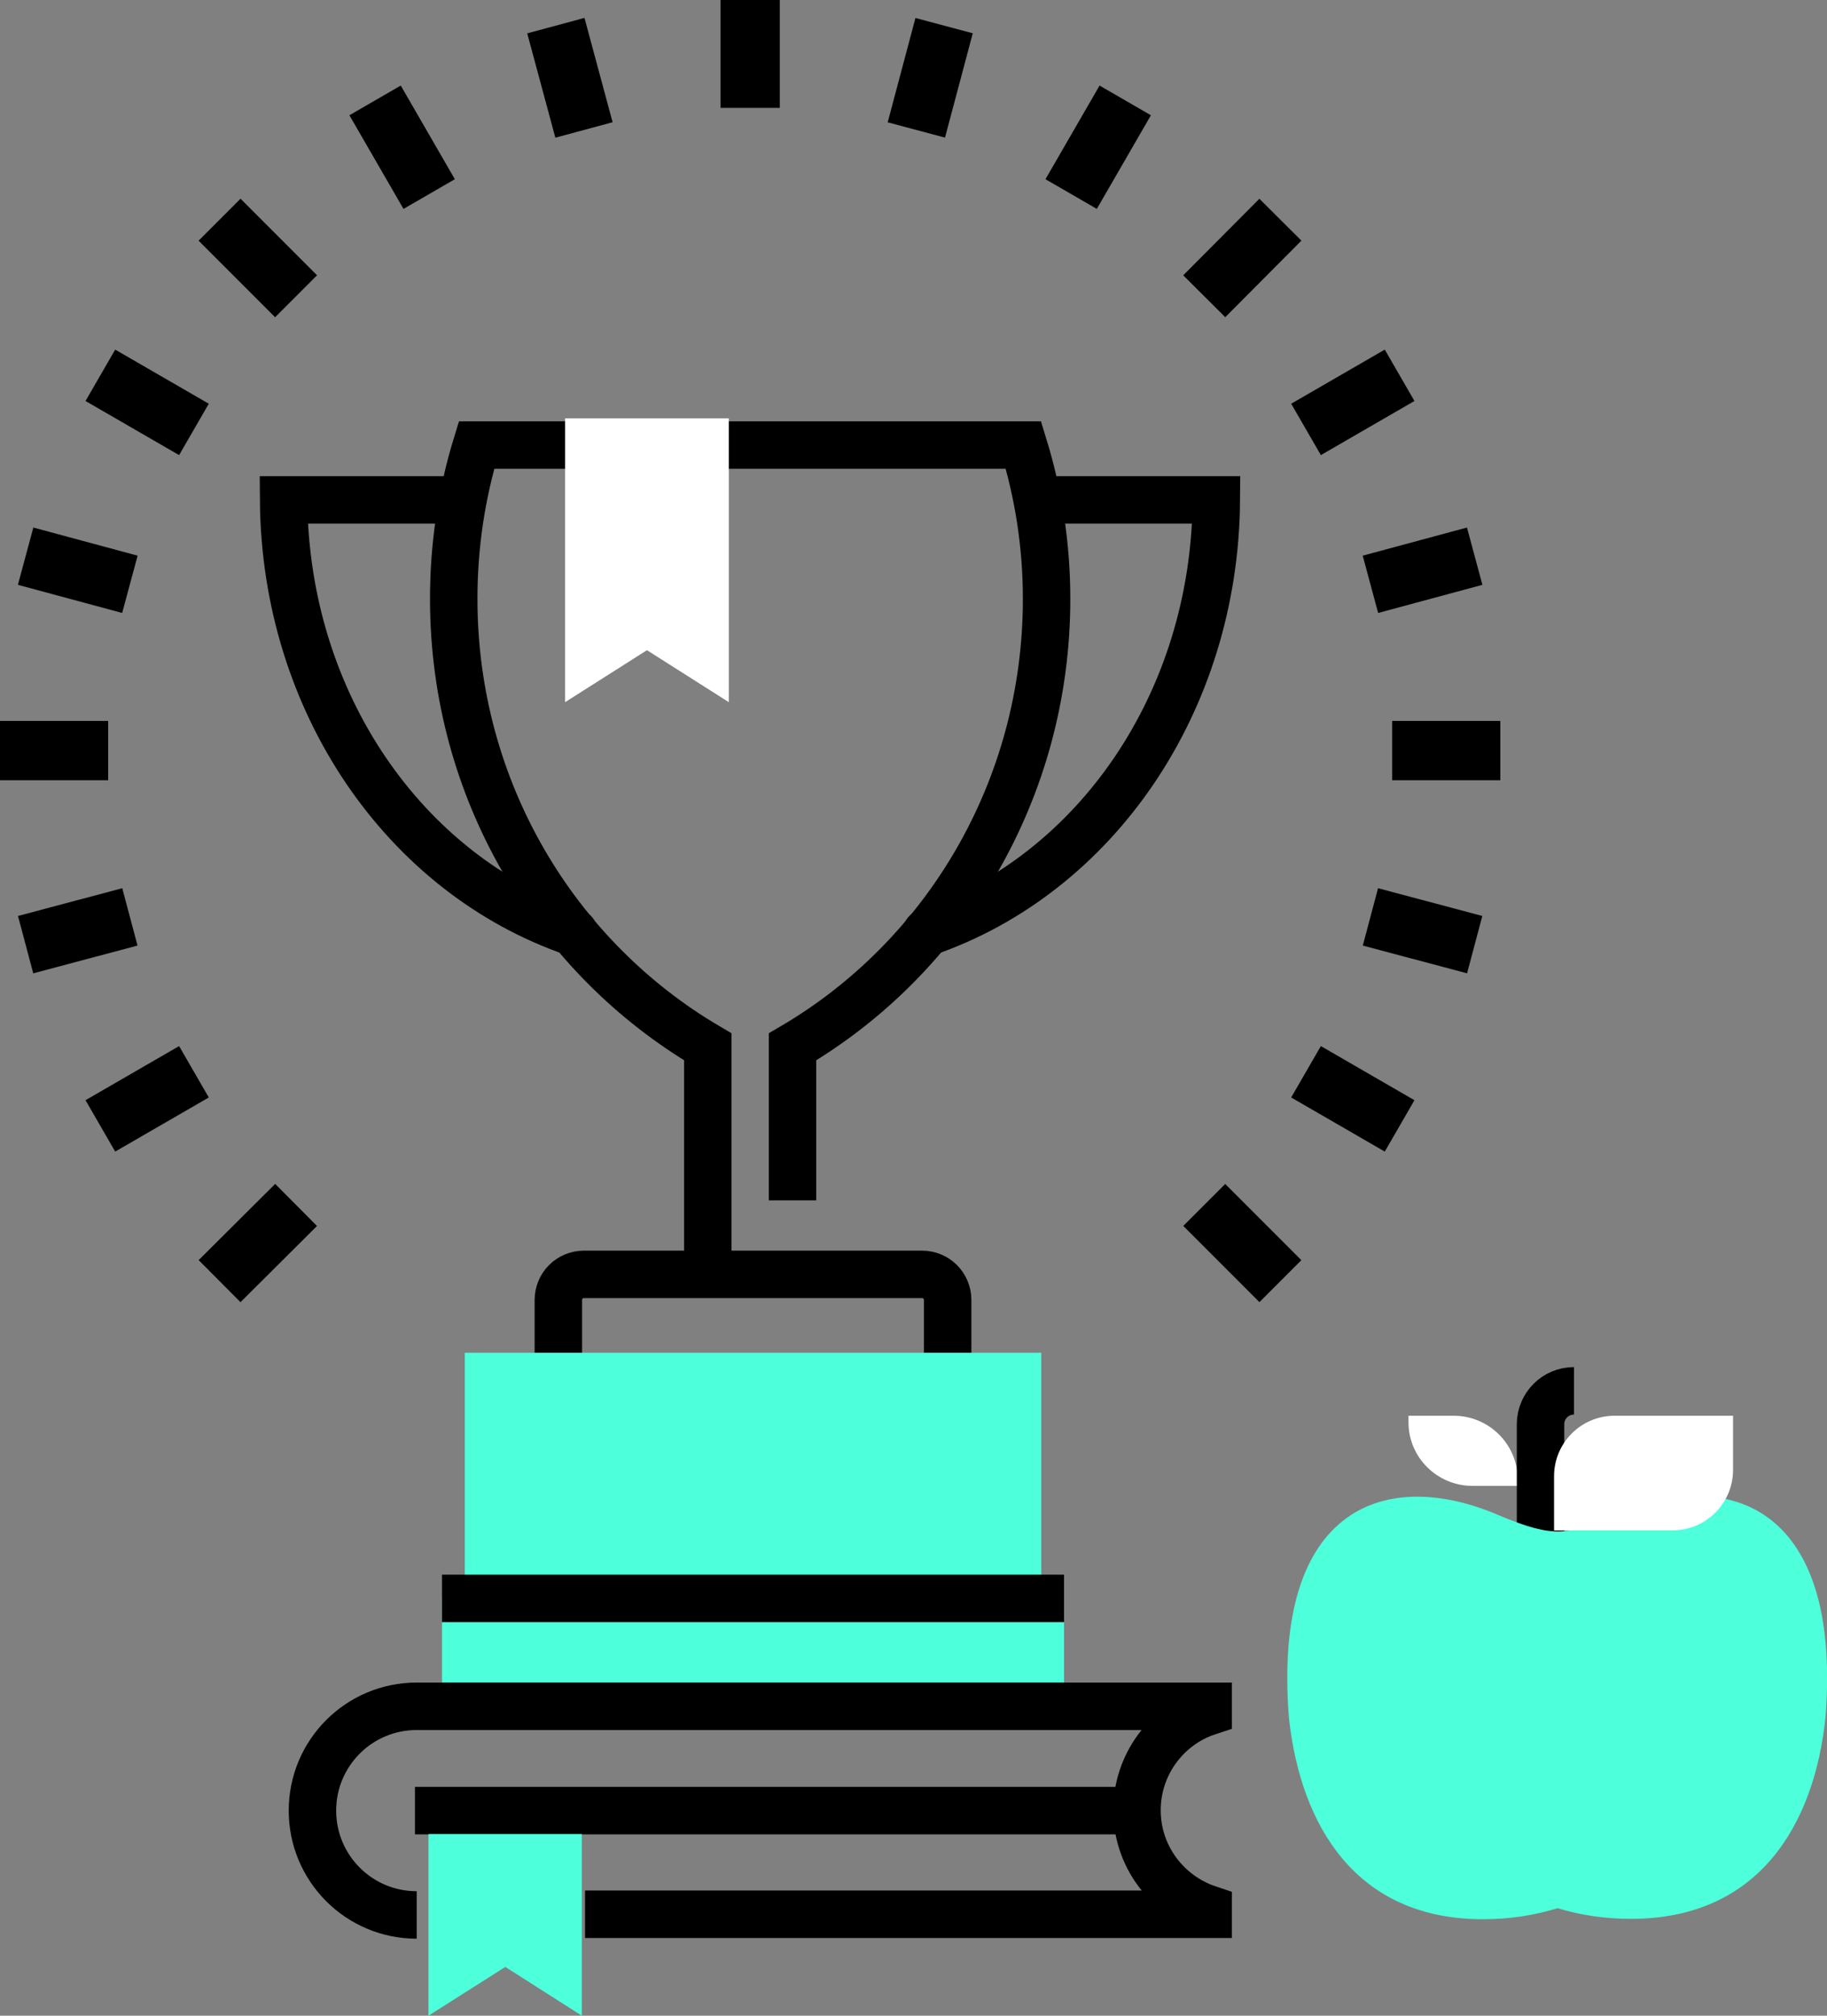 <svg version="1.1" xmlns="http://www.w3.org/2000/svg" xmlns:xlink="http://www.w3.org/1999/xlink" x="0px" y="0px"
	 viewBox="0 0 513.4 566.1" style="enable-background:new 0 0 513.4 566.1;" xml:space="preserve">
<rect x="0" y="0" width="513.4" height="566.1" fill="#808080" stroke="none"/>
<style type="text/css">
	.st0{display:none;}
	.st1{display:inline;fill:#4DFFDB;}
	.st2{fill:none;stroke:black;stroke-width:13.333;}
	.st3{fill:#4DFFDB;}
	.st4{fill:white;}
	.st5{fill:none;stroke:black;stroke-width:13.333;stroke-dasharray:12.846,12.846;}
	.st6{fill:none;stroke:black;stroke-width:13.333;stroke-dasharray:13.545,13.545;}
	.st7{fill:none;stroke:black;stroke-width:13.333;stroke-dasharray:13.868,13.868;}
	.st8{fill:#4DFFDB;}
	.st9{fill:#4DFFDB;}
	.st10{fill:none;stroke:black;stroke-width:13.333;stroke-linejoin:round;stroke-miterlimit:10;}
	.st11{fill:#4DFFDB;stroke:black;stroke-width:13.333;}
	.st12{fill:none;stroke:black;stroke-width:13.333;stroke-dasharray:13.333;}
	.st13{fill:none;stroke:black;stroke-width:13.333;stroke-dasharray:14.242,14.242;}
	.st14{fill:none;stroke:black;stroke-width:13.333;stroke-linecap:square;}
	.st15{fill:none;stroke:black;stroke-width:13.333;stroke-miterlimit:10;}
	.st16{fill:none;stroke:black;stroke-width:13.333;stroke-linecap:round;stroke-miterlimit:10;}
	.st17{fill:none;stroke:black;stroke-width:16.667;stroke-linejoin:bevel;}
	.st18{fill:none;stroke:#4DFFDB;stroke-width:13.333;}
	.st19{fill:none;stroke:black;stroke-width:13.333;stroke-dasharray:13.393,13.393;}
	.st20{fill:none;stroke:black;stroke-width:13.333;stroke-dasharray:12.104,12.104;}
	.st21{fill:none;stroke:black;stroke-width:13.333;stroke-dasharray:13.467,13.467;}
	.st22{fill:none;stroke:#4DFFDB;stroke-width:13.333;}
	.st23{fill:none;stroke:black;stroke-width:13.333;stroke-dasharray:13.461,13.461;}
	.st24{fill:none;stroke:black;stroke-width:13.333;stroke-linejoin:bevel;}
</style>
<g id="Layer_2">
	<g class="st0">
		<rect x="-198.2" y="-124.1" class="st1" width="902" height="902"/>
	</g>
</g>
<g id="Layer_3">
</g>
<g id="Layer_4">
	<g>
		<g>
			<path class="st4" d="M413.8,417.3h12.7v-1.7c0-10-8.1-18-18-18h-12.7v1.7C395.7,409.2,403.8,417.3,413.8,417.3z"/>
			<path class="st2" d="M442.3,390.6L442.3,390.6c-5.2,0-9.4,4.2-9.4,9.4v39.1"/>
			<path class="st8" d="M421.3,425.6c15.6,6.5,19.2,5.5,32.4-0.1c31.1-13.6,63.9-3.5,59.3,56.6c-3.1,30.3-18.7,56.7-54.5,56.8
				c-7.3,0-14.3-1-20.8-3c-6.5,2-13.5,3.1-20.8,3.1c-35.8,0.1-51.4-26.2-54.7-56.5C357.4,422.3,390.2,412.1,421.3,425.6z"/>
			<path class="st4" d="M436.7,414.6v15.2H470c9.4,0,17-7.6,17-17v-15.2h-33.3C444.3,397.6,436.7,405.2,436.7,414.6z"/>
		</g>
		<g>
			<g>
				<path class="st15" d="M156.9,381.3v-16.2c0-4,3.2-7.2,7.2-7.2h95c4,0,7.2,3.2,7.2,7.2v16.2"/>
				<rect x="124.2" y="448.9" class="st3" width="174.8" height="23.6"/>
				<rect x="130.6" y="379.9" class="st3" width="162" height="69"/>
				<path class="st15" d="M222.7,337.1V294c42.7-25,71.4-72,71.4-125.8c0-15.1-2.3-29.6-6.5-43.2H133.9c-4.2,13.7-6.4,28.2-6.4,43.2
					c0,53.9,28.8,100.8,71.4,125.8v57.6"/>
				<path class="st16" d="M260.3,261.9c47.5-16.3,81.1-64.6,81.5-121.5h-50.2"/>
				<path class="st16" d="M130,140.4H79.7c0.4,56.9,34.1,105.2,81.6,121.5"/>
				<line class="st15" x1="124.2" y1="448.9" x2="299" y2="448.9"/>
			</g>
			<polygon class="st4" points="204.8,197.2 181.8,182.6 158.8,197.2 158.8,117.5 181.8,117.5 204.8,117.5 			"/>
		</g>
		<g>
			<g>
				<path class="st2" d="M164.4,537.6h95.2h79.9v-1.5c-11.6-3.9-20-14.8-20-27.7c0-12.9,8.4-23.9,20-27.7v-1.5h-79.9H117.1
					c-16.2,0-29.3,13.1-29.3,29.3c0,16.2,13.1,29.3,29.3,29.3"/>
				<line class="st2" x1="322.2" y1="508.5" x2="116.6" y2="508.5"/>
			</g>
			<polygon class="st8" points="163.5,566.1 142,552.4 120.4,566.1 120.4,515.1 142,515.1 163.5,515.1 			"/>
		</g>
		<g>
			<line class="st17" x1="210.8" y1="0" x2="210.8" y2="30.3"/>
			<line class="st17" x1="156.2" y1="7.2" x2="164.1" y2="36.5"/>
			<line class="st17" x1="105.4" y1="28.2" x2="120.6" y2="54.5"/>
			<line class="st17" x1="61.7" y1="61.7" x2="83.2" y2="83.2"/>
			<line class="st17" x1="28.2" y1="105.4" x2="54.5" y2="120.6"/>
			<line class="st17" x1="7.2" y1="156.2" x2="36.5" y2="164.1"/>
			<line class="st17" x1="0" y1="210.8" x2="30.4" y2="210.8"/>
			<line class="st17" x1="7.2" y1="265.3" x2="36.5" y2="257.5"/>
			<line class="st17" x1="28.2" y1="316.2" x2="54.5" y2="301"/>
			<line class="st17" x1="61.7" y1="359.8" x2="83.2" y2="338.4"/>
			<line class="st17" x1="359.8" y1="359.8" x2="338.4" y2="338.4"/>
			<line class="st17" x1="393.3" y1="316.2" x2="367" y2="301"/>
			<line class="st17" x1="414.4" y1="265.3" x2="385.1" y2="257.5"/>
			<line class="st17" x1="421.6" y1="210.8" x2="391.2" y2="210.8"/>
			<line class="st17" x1="414.4" y1="156.2" x2="385.1" y2="164.1"/>
			<line class="st17" x1="393.3" y1="105.4" x2="367" y2="120.6"/>
			<line class="st17" x1="359.8" y1="61.7" x2="338.4" y2="83.2"/>
			<line class="st17" x1="316.2" y1="28.2" x2="301" y2="54.5"/>
			<line class="st17" x1="265.3" y1="7.2" x2="257.5" y2="36.5"/>
		</g>
	</g>
</g>
</svg>
